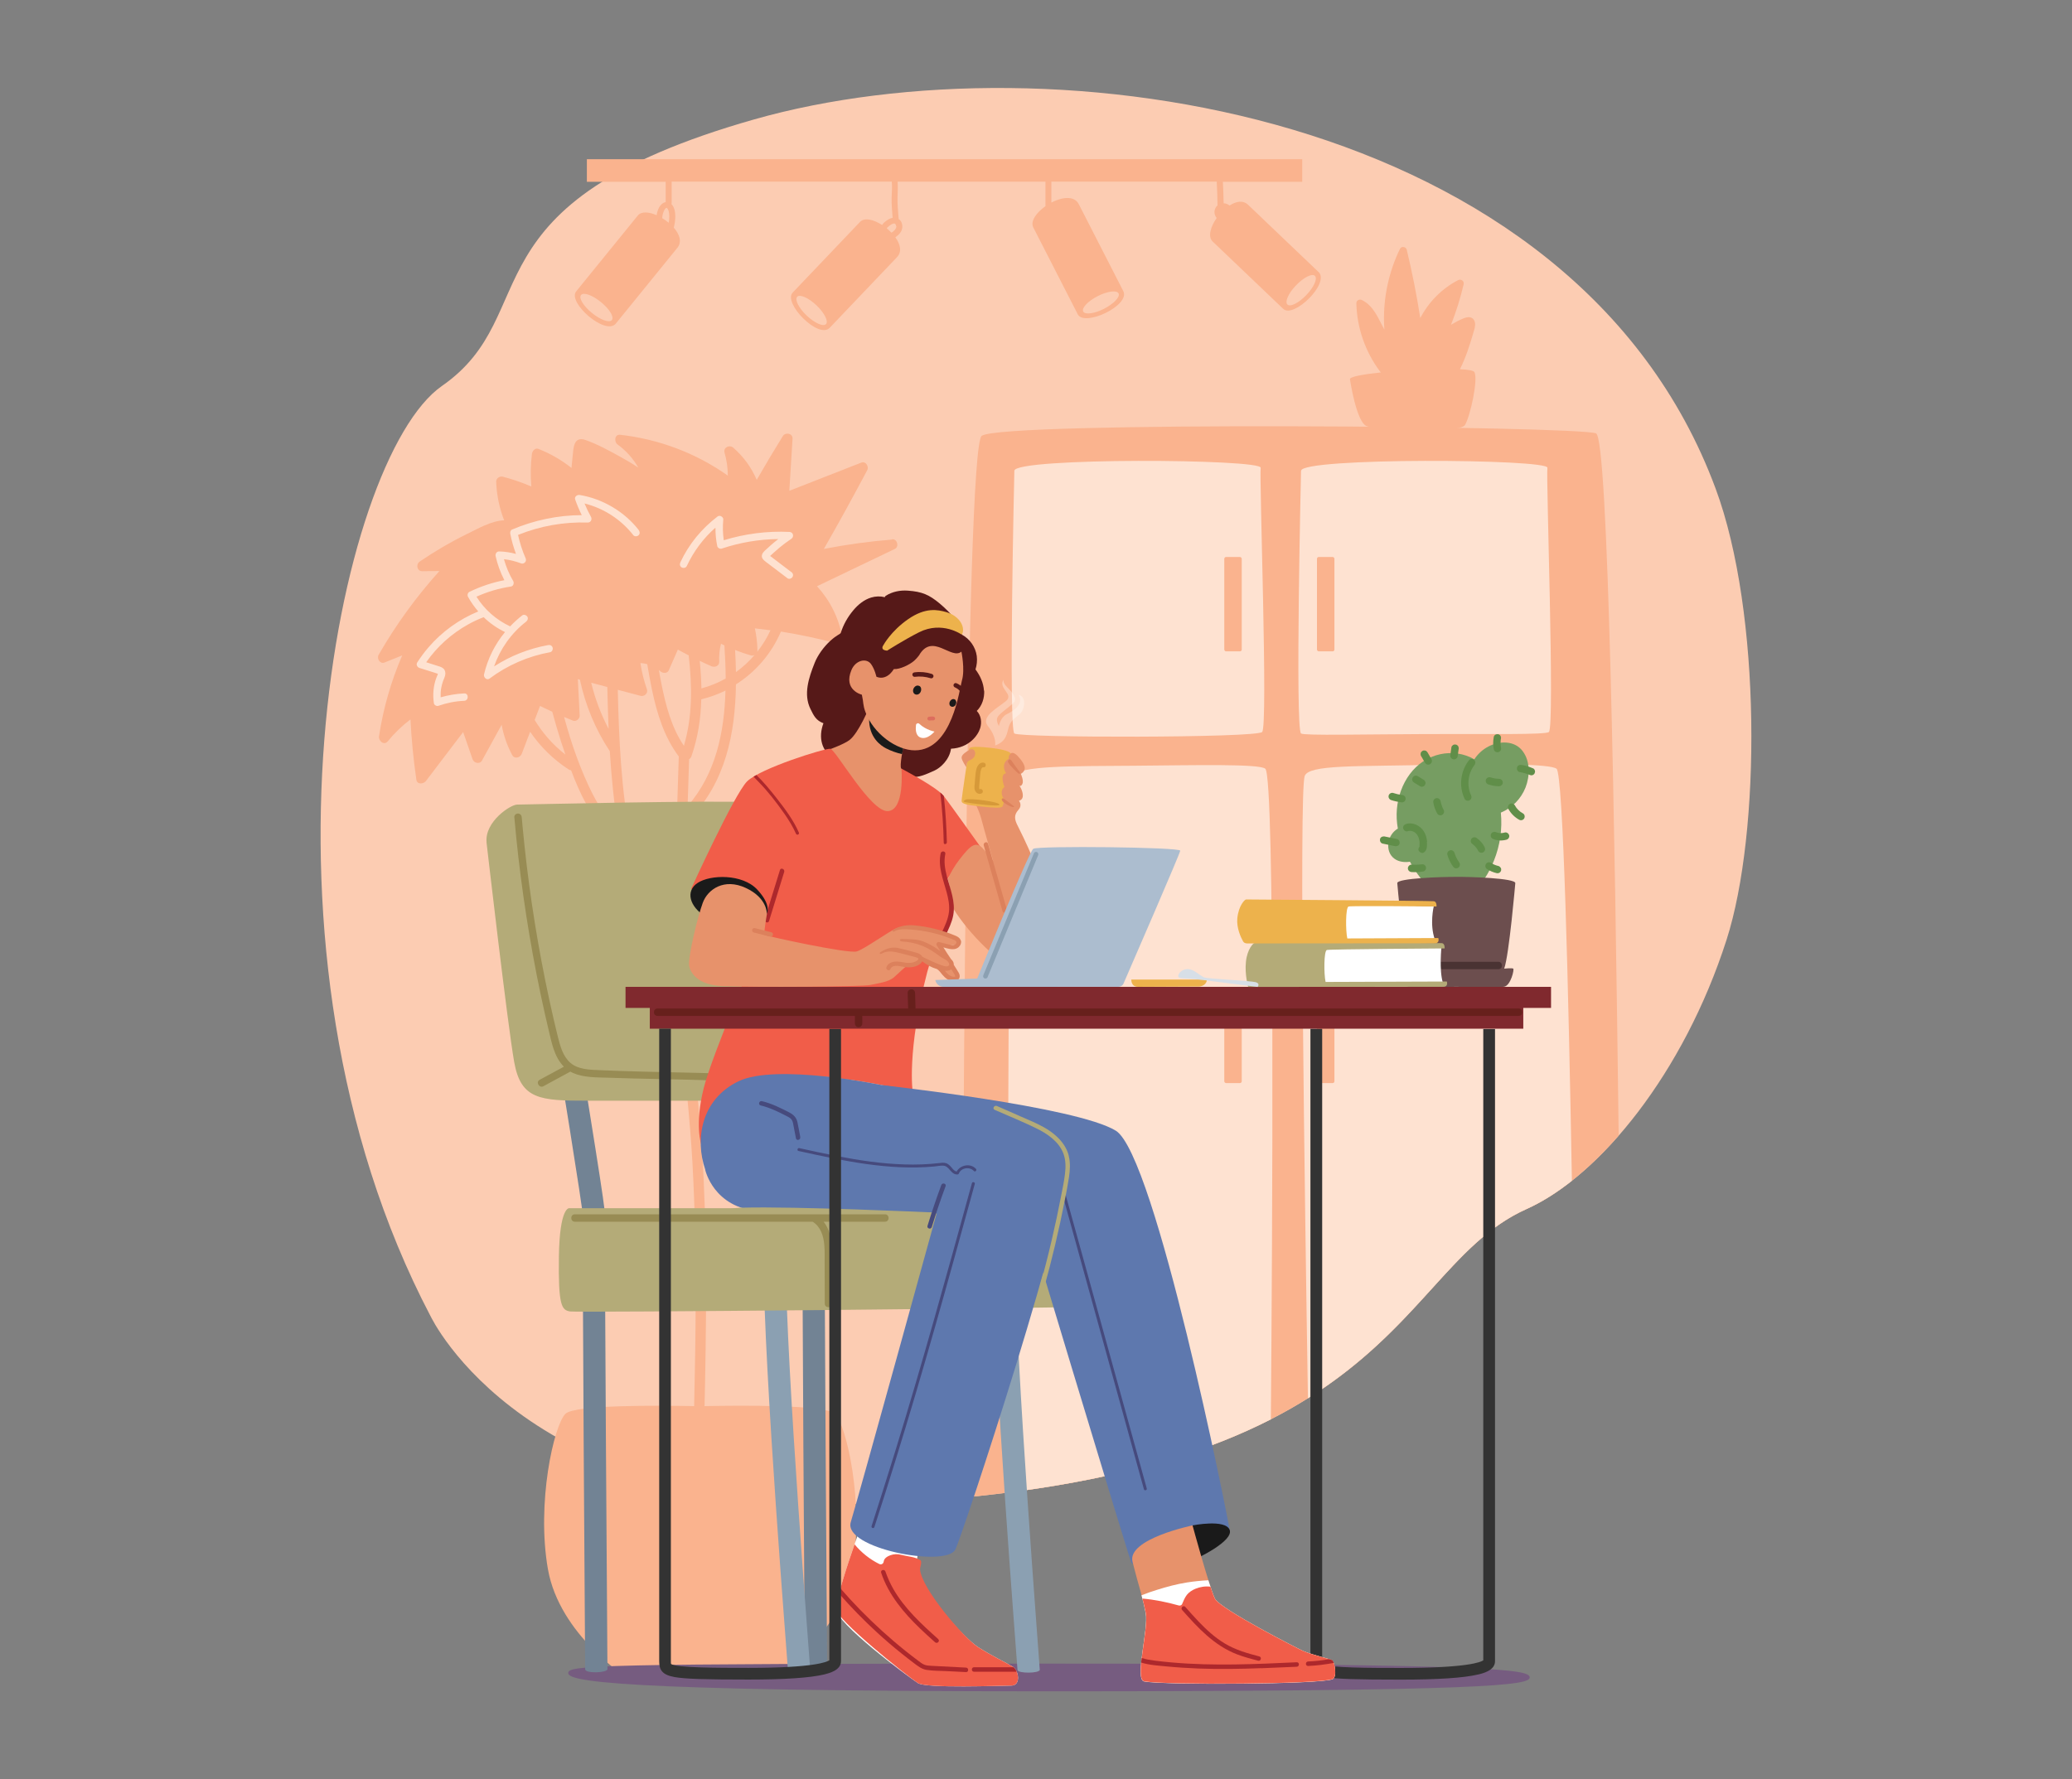 <?xml version="1.0" encoding="UTF-8"?>
<svg id="_xB7_ąŔĚľî_x5F_1" xmlns="http://www.w3.org/2000/svg" version="1.1" xmlns:xlink="http://www.w3.org/1999/xlink" viewBox="0 0 2910.6 2500">
  <rect x="0" y="0" width="2910.6" height="2500" fill="#808080" stroke="none"/>
  <!-- Generator: Adobe Illustrator 29.3.0, SVG Export Plug-In . SVG Version: 2.1.0 Build 146)  -->
  <defs>
    <style>
      .st0 {
        fill: #acbdcf;
      }

      .st1 {
        fill: #ad282c;
      }

      .st2 {
        fill: #464a7d;
      }

      .st3 {
        fill: #fab38e;
      }

      .st4 {
        fill: #b4ab78;
      }

      .st5, .st6 {
        fill: #fff;
      }

      .st7 {
        fill: #d69939;
      }

      .st8 {
        fill: #4a3333;
      }

      .st9 {
        fill: #fee2d1;
      }

      .st10 {
        fill: #5e78ae;
      }

      .st11 {
        fill: #769d62;
      }

      .st12 {
        fill: #988c54;
      }

      .st6 {
        opacity: .3;
      }

      .st13 {
        fill: #edb24c;
      }

      .st14 {
        fill: #fcccb2;
      }

      .st15 {
        fill: #67201c;
      }

      .st16 {
        fill: #e7926b;
      }

      .st17 {
        fill: #333;
      }

      .st18 {
        fill: #dd6d5d;
      }

      .st19 {
        fill: #8ba0b2;
      }

      .st20 {
        fill: #1a1a1a;
      }

      .st21 {
        fill: #dc815c;
      }

      .st22 {
        fill: #f15d49;
      }

      .st23 {
        fill: #d7dfe7;
      }

      .st24 {
        fill: #6c4e4e;
      }

      .st25 {
        fill: #561918;
      }

      .st26 {
        fill: #608e49;
      }

      .st27 {
        fill: #765c80;
      }

      .st28 {
        fill: #80292e;
      }

      .st29 {
        fill: #728394;
      }
    </style>
  </defs>
  <g>
    <path class="st14" d="M604.8,1849.2s134.4,288.1,643.3,262.5c719.3-36.2,710.6-329.7,896.2-412.9,103-46.2,221.1-191.4,281.1-378.5,48.2-150.2,49.3-459.6-15.5-634C2211.5,151.8,1475.4,49.4,1059.3,167.8c-416.1,118.4-291.3,272.1-438.5,374.5-147.2,102.4-288.1,788.4-16,1307Z"/>
    <g>
      <path class="st3" d="M1253.3,758.1c-32.2,2.6-64.3,7-96,13.2,20.9-36.5,41.2-73.4,60.9-110.6,2.7-5.1-1.9-13.2-8.3-10.7-33.7,13.2-67.4,26.4-101.1,39.6,1.5-24.4,3-48.8,4.5-73.2.5-7.6-10-9.5-13.6-3.7-12.6,20.3-24.8,40.8-36.7,61.5-7.4-17.2-18.6-32.7-33-45.2-5.3-4.6-14.3-.3-12.2,7.1,3.1,10.7,4.5,21.3,4.6,32.2-44.7-31.7-96.7-51.2-151.2-57.4-8-.9-8.8,9.9-3.7,13.6,12.1,8.8,21.9,19.8,29.1,32.5-8.1-5.4-16.4-10.3-24.9-15-15.7-8.6-32.2-17.8-49.1-23.7-16.8-5.9-17,10.8-18.2,22.6-.5,5.5-1.1,11.1-1.6,16.6-14-11.1-29.4-20-46.3-26.7-4.9-2-8.8,2.9-9.3,7.1-1.9,15.2-2.1,30.5-.8,45.7-13-5.6-26.3-10.2-40.1-13.8-4.4-1.1-9.4,2.2-9.3,7.1.7,18.8,4.5,36.9,11.2,54.2-18.2.6-37.3,12-52.6,19.4-22.9,11.2-44.9,24.2-66,38.5-5.7,3.9-4,13.7,3.7,13.6,8,0,16-.2,24-.3-32.6,36.2-61.3,75.7-85.5,117.9-2.9,5.1,2.1,13.2,8.3,10.7,8.3-3.3,16.6-6.7,24.9-10-15.7,36.4-26.7,74.5-32.6,113.7-.9,6.3,7,13.4,12.2,7.1,9.5-11.6,20.2-21.9,32-30.9,1.4,28.4,4.2,56.7,8.3,84.9,1,7,10.1,6,13.4,1.7l52.3-68.8c4.4,12.7,8.8,25.4,13.2,38.1,2,5.7,10.2,7.6,13.4,1.7,9.1-16.7,18.3-33.4,27.5-50.1,2.6,14.8,7.6,29.1,14.8,42.6,3.2,6,11.3,3.7,13.4-1.7,3.9-10.3,7.9-20.7,11.8-31,14.2,20.8,32.6,39,54.2,53,1.1.7,2.2,1.1,3.3,1.1,6.2,16.4,13.1,32.5,21.4,47.7,12.3,22.8,28.7,42.2,49.2,57.7,13.5,66.9,36.4,131.1,76.4,188.7.8,1.1,1.7,1.9,2.7,2.4,1,20.9,2.4,41.7,4.1,62.6,5.5,64.2,13.1,128.1,16.7,192.4,3.5,63.3,4.7,126.8,4.5,190.2,0,50.6-1,101.2-2.1,151.7-51.7-1-168.1-1.9-180.8,10.8-16.4,16.4-40.9,125.6-24.6,218.4,16.4,92.8,111.9,152.9,111.9,152.9l102-4.5,102,4.5s95.5-60.1,111.9-152.9c16.4-92.8-8.2-202-24.6-218.4-12.9-12.9-132.8-11.8-183.2-10.8,2.4-105.7,3.7-211.6-1.2-317.2-3-64.5-9.6-128.5-15.7-192.8-6.1-63.2-8.8-126.5-9.1-190,0-15.1,1-100.8,1.6-123,1.2-.3,2.4-.9,3.5-2,50.2-51.3,64.1-120,65-189.1,28.1-17.7,50.1-43.6,63.2-74.2,25.9,4.1,51.6,9.6,77,16.3,5.7,1.5,10-3.6,9-9-4.8-26.7-17.1-51.1-35.3-71,36.4-17.5,72.9-34.9,109.3-52.4,6.4-3.1,3.4-14.2-3.7-13.6ZM853.1,965.3c.4,19.5,1,39.2,1.8,58.8-10.8-20.6-19-42.4-24.4-64.8,7.5,2,15.1,4,22.6,6ZM751.1,1011.6c2.5-6.6,5-13.1,7.5-19.7,5.7,2.8,11.4,5.5,17.2,8.2,3.8,14.3,8,28.4,12.5,42.5,1.9,5.9,3.9,11.7,5.9,17.6-17.3-13.4-31.8-30-43.1-48.5ZM832.9,1116.6c-17.3-34.3-30.3-71.4-40.5-109.2,4.2,1.8,8.4,3.5,12.6,5.2,4.3,1.7,9.5-2.7,9.3-7.1-.9-17.1-1.7-34.2-2.6-51.3,1,.3,2,.5,2.9.8,7.6,35.6,21.7,69.8,42,100.5,0,0,0,0,0,0,2.3,36.9,5.9,73.7,12,109.8-14.7-13.9-26.4-30.4-35.7-48.9ZM890.3,1199.8c18.7,11.4,38.9,20.3,59,28.8-.4,41.3-.1,82.5,1.4,123.8-29.6-47.5-48.3-99-60.4-152.6ZM949.5,1213c-21.5-9.3-42.9-19.2-62.3-32.5-.4-.3-.8-.6-1.2-.8-13.3-68.8-16.6-140.5-18.2-210.5,10.7,2.8,21.3,5.6,32,8.5,5.1,1.4,10.9-3.6,9-9-4.2-12.1-7.3-24.5-9.2-37.1,3.3.2,6.5.8,9.6,1.6,2,12.1,4.2,24.1,6.7,36.1,7,33.4,17,66,37.6,93.6-1.7,50-3.3,100.1-4.1,150.2ZM960.7,1047.9c-17.4-25.6-25.3-56.2-31.4-86.2-1.4-6.7-2.6-13.5-3.8-20.3.8.6,1.6,1.3,2.4,2,3.1,2.8,9.5,3.1,11.5-1.5,4.3-9.7,8.5-19.5,12.8-29.2,5,2.8,10.1,5.5,15.2,8.1,5,42.7,5.5,85.6-6.7,127.1ZM965.9,1132.7c.6-22,1.4-44,2.1-66,1.4-.8,2.5-2.1,3.2-3.9,9.2-26.2,13.2-53.1,13.9-80.2,11.9-2.9,23.3-7,34-12.3-1.6,59-13.8,117.1-53.2,162.4ZM985.3,967.4c-.2-12.9-1.1-25.9-2.4-38.9,5.4,2.6,10.9,5.2,16.4,7.6,4.7,2.1,11.3-.3,11-6.3-.4-8.7.4-17.1,2.5-25.3,1.6.8,3.2,1.6,4.8,2.3,1,15.4,1.7,31,1.8,46.6-10.6,5.9-22,10.6-34.1,13.9ZM1033.8,944.3c-.2-10.4-.6-20.7-1.2-31,7.2,2.9,14.6,5.4,22.2,7.6,1.8.5,3.6.2,5.2-.6-7.7,9-16.5,17.1-26.2,24.1ZM1063.7,915.7c.2-.6.3-1.2.3-1.9-.2-10.5-1.4-20.7-3.6-30.9,7.3.8,14.6,1.7,21.9,2.7-5,10.8-11.2,20.9-18.5,30.1Z"/>
      <path class="st9" d="M897.3,744.8c-20.2-25.9-50.5-43.9-82.9-49.3-3.6-.6-7.9,2.3-6.4,6.4,2.6,7.5,5.7,14.8,9.2,21.9-33.6.1-67,7.1-98,20.3-2.2.9-2.8,3.8-2.4,5.9,1.9,9.7,4.6,19.1,8,28.3-7.7-2.1-15.6-3.3-23.6-3.5-3.5-.1-5.7,3.4-5,6.6,2.6,11.7,6.8,23.1,12.3,33.8-17,3.3-33.5,8.8-49.1,16.4-2.6,1.3-3.2,4.8-1.9,7.1,4,7.3,8.9,14.1,14.3,20.4-26.8,11.1-51,28.4-69.9,50.5-5.8,6.7-11,13.8-15.8,21.2-1.9,2.9,0,6.7,3.1,7.7,6.3,2,12.5,4,18.8,5.9,1.5.5,3,.9,4.4,1.4.8.2,1.6.7,2.5.8,0,0,.1,0,.2,0-.1.4-.3,1.1-.3,1.3-.5,1.4-1.2,2.7-1.7,4.1-4.4,11.5-5.4,23.9-3.6,36.1.4,2.7,4,4.5,6.4,3.6,11.7-4.1,23.8-6.5,36.1-7,6.7-.3,6.7-10.8,0-10.4-11.2.5-22.3,2.4-33,5.5-.2-4.4,0-8.9.8-13.2.6-3.2,1.4-6.4,2.5-9.5,1-2.9,2.6-5.7,3.1-8.7.6-3.3,0-6.8-2.7-9.2-2.6-2.3-6.4-3-9.6-4.1-4.8-1.5-9.6-3-14.4-4.6,15.3-22,35.6-40.2,59-53.2,7-3.9,14.2-7.3,21.7-10.1,8.8,8.5,19,15.6,30,20.9-14.2,17.2-24.4,37.6-29.5,59.5-.9,4,3.8,8.8,7.7,5.9,25.1-18.8,54.3-31.5,85.1-37.1,2.8-.5,4.3-3.9,3.6-6.4-.8-2.9-3.6-4.2-6.4-3.6-26.9,4.9-52.9,15.1-75.9,30,8.6-24.6,24.2-46.8,44.9-62.8,2.2-1.7,3.4-4.5,1.9-7.1-1.3-2.2-4.9-3.6-7.1-1.9-6.1,4.7-11.8,9.9-17.1,15.5-19.5-9.1-35.9-23.5-47.3-41.7,15.4-7,31.7-11.8,48.5-14.3,3.4-.5,4.7-5,3.1-7.7-5.7-9.7-10-19.9-13-30.7,8.3.9,16.5,3,24.4,6,1.9.7,4.4-.4,5.5-1.9,1.4-1.8,1.3-3.8.4-5.8-4.6-10.4-8-21.3-10.5-32.4,31-12.6,64.6-18.5,98-17.4,4.1.1,6.4-4.5,4.5-7.9-3.4-6.1-6.4-12.4-9.1-18.9,27.1,6.8,51.3,22.5,68.6,44.6,1.7,2.2,5.6,1.8,7.4,0,2.2-2.2,1.7-5.2,0-7.4Z"/>
      <path class="st9" d="M1111.3,803.6c-5.4-4.1-10.9-8.3-16.3-12.4-2.6-2-5.2-3.9-7.7-5.9-1.4-1-2.7-2.1-4.1-3.1-.5-.3-.9-.7-1.4-1,.4-.4.9-.8,1.3-1.2,1.1-1.1,2.3-2.2,3.5-3.2,2.7-2.5,5.4-4.8,8.2-7.2,5.4-4.5,11-8.6,16.8-12.5,4.3-2.9,2.7-9.5-2.6-9.7-31.1-1.5-62.5,2.5-92.3,11.7-1.4-9.6-1.6-19.3-.7-29,.4-3.7-4.8-6.8-7.9-4.5-22.4,17-40.6,39.1-52.4,64.6-1.2,2.6-.7,5.6,1.9,7.1,2.3,1.3,5.9.7,7.1-1.9,9.6-20.5,23.3-39.1,40.3-54,0,8.6.8,17.3,2.5,25.8.5,2.7,3.9,4.5,6.4,3.6,25.6-8.6,52.4-13.1,79.4-13.4-2.1,1.6-4.2,3.3-6.2,5-2.9,2.4-5.8,4.9-8.5,7.5-2.7,2.5-6.7,5.4-8,9-1.7,5,1.8,7.9,5.4,10.7,3.3,2.5,6.5,5,9.8,7.4,6.8,5.2,13.6,10.3,20.4,15.5,2.2,1.7,5.8.4,7.1-1.9,1.6-2.7.4-5.4-1.9-7.1Z"/>
    </g>
    <g>
      <path class="st3" d="M2242.1,608.9c-27.7-10.4-835.4-17.3-863.1,3.5-22.8,17.1-26.9,1106-27.6,1491.9,615.6-57.9,616.6-326.5,792.9-405.5,42.3-19,87.2-54.7,129.5-103.2-5.3-427.5-14.5-980.2-31.8-986.7Z"/>
      <path class="st9" d="M1423.6,1090.6c-9.6,28.4-7.3,848.1-6.8,1006.5,165.5-21.1,281.9-58.6,368.4-102.8,2.1-251.8,6.1-903-7.8-914.2-8.8-7.1-97.2-4.9-183.7-4.2-83.2.7-164.8-.6-170,14.7Z"/>
      <path class="st9" d="M2186.4,1080.1c-8.2-6.6-85.9-7.4-166-5.6-116.1,2.7-182.1-.5-187.7,16-8,23.5,0,590.5,4.6,874.2,157.1-98.5,199.4-217.7,307.2-266,20.8-9.3,42.2-22.7,63.6-39.6-4.8-271.4-12.2-571.5-21.6-579.1Z"/>
      <path class="st9" d="M1424.9,661.5s-8.4,362.8,0,369.1c8.4,6.3,339.7,6.3,348.1-2.1s-4.2-358.6-2.1-371.2c2.1-12.6-346-14.7-346,4.2Z"/>
      <path class="st9" d="M1827.6,661.5s-8.4,362.8,0,369.1c4.2,3.2,90.3,1.1,176.2.8,84-.3,167.8,1.2,172-2.9,8.4-8.4-4.2-358.6-2.1-371.2,2.1-12.6-346-14.7-346,4.2Z"/>
      <rect class="st3" x="1719.8" y="782.6" width="24.5" height="132.6" rx="2.5" ry="2.5"/>
      <rect class="st3" x="1850" y="782.6" width="24.5" height="132.6" rx="2.5" ry="2.5"/>
      <rect class="st3" x="1719.8" y="1389.2" width="24.5" height="132.6" rx="2.5" ry="2.5"/>
      <rect class="st3" x="1850" y="1389.2" width="24.5" height="132.6" rx="2.5" ry="2.5"/>
    </g>
    <path class="st3" d="M1852.4,382.4c-16.4-15.7-78.1-74.6-99.2-94.7-7.1-6.7-16.8-4.9-26,1.1-1.5-1.2-3.1-2.1-5-2.7-1.1-.3-2.2-.4-3.3-.4-.2-10.1-.6-20.2-1.1-30.3h111.5v-31.7h-1004.9v31.7h110.7v28.6c-3.9.7-7.4,3.9-9.3,7.6-1.8,3.4-2.9,7.1-3.4,10.8-10.9-4.8-21.5-5.7-26.5.5-14.4,17.7-73.8,90.8-86.5,106.5-12.7,15.6,41.4,62.9,55.7,45.2,14.3-17.6,68.1-83.9,86.5-106.5,6.7-8.3,3-18.9-5.1-28.2,1.2-5.1,2.1-10.3,2.1-15.5,0-5.8-1-13.3-5.4-17.7.2-.5.3-1,.3-1.7v-29.8h309.2c.8,7.4,0,14.9-.2,22.3-.2,9.5.6,19.1,1.4,28.6-1.7.3-3.3.8-4.9,1.6-2.4,1.2-4.5,2.9-6.6,4.6-1.3,1.1-2.4,2.4-3.3,3.8-11.8-7.6-24.7-10.9-31-4.3-15.8,16.5-80.7,84.8-94.6,99.3-13.9,14.6,36.3,65.9,52,49.5,15.6-16.4,74.5-78.2,94.6-99.3,7.2-7.6,4.6-18.2-2.4-27.9,4.6-3.2,8.6-6.9,9.6-12.7.7-4.3-.4-9.3-3.9-12.2-.3-.3-.7-.5-1.1-.7,0-.3.1-.6,0-1-.9-10-1.7-20.1-1.5-30.2.2-7.1.7-14.2.1-21.3h207.7v34.4c-12.6,8.9-21.6,21.1-17.1,29.9,10.4,20.3,53.3,104.2,62.5,122.1,9.2,17.9,74.2-12.5,63.9-32.7-10.3-20.2-49.2-96.2-62.5-122.1-6.3-12.3-23.4-10.1-38.5-2.3v-29.4h232.3c.6,11.1.9,22.3,1.1,33.4-2.5,2.1-3.9,5-4.3,8.3-.3,3.3.9,6.9,3.1,9.4-8.6,12.3-12.7,26.3-5.7,33,16.5,15.8,84.7,80.8,99.2,94.7,14.6,13.9,66-36.2,49.6-51.9ZM859.5,449.7c-3.5,4.3-16-.2-27.9-9.9-12-9.7-18.9-21-15.4-25.3,3.5-4.3,16,.2,27.9,9.9,12,9.7,18.9,21,15.4,25.3ZM940,307.8c-.1,1.7-.4,3.5-.7,5.2-2.8-2.4-5.8-4.5-9-6.4,0-3.4.8-6.8,2.2-9.9.7-1.6,1.8-4,3.6-4.6,0,0,.2,0,.4,0,0,0,.1,0,.3.1.3.2.8.8,1.2,1.4,2.3,4,2.3,9.6,2,14.1ZM1160.3,455.4c-3.8,4-15.9-1.4-27.1-12-11.2-10.6-17.1-22.5-13.4-26.4,3.8-4,15.9,1.4,27.1,12,11.2,10.6,17.1,22.5,13.4,26.4ZM1259.1,317.6c0,.3,0,.7,0,1,0-.3,0,.7-.2.9,0,.2-.6,1.6-.2.8-1,2.1-1.6,2.8-3.4,4.4-.3.3-.7.6-1.1.9,0,0-.9.6-1,.7-.3.2-.7.4-1,.6-2-2.1-4.2-4.1-6.5-6,.1-.2.3-.5.3-.6,0,0,0-.1.1-.2.1-.2.3-.3.5-.5.7-.7,1.5-1.4,2.3-2,.1,0,.8-.6.9-.7.5-.3.9-.7,1.4-1,.5-.3,1-.6,1.5-.9.1,0,1-.5,1.1-.5.5-.2,1-.3,1.5-.4,0,0,.1,0,.2,0,.2,0,.5,0,.7,0,.1,0,.2,0,.2,0,.2,0,.4,0,.6.2,0,0,0,0,0,0,.2,0,.3.2.5.3.1.1.3.3.4.4,0,0,0,0,0,0,0,.1.2.2.2.4.1.2.5,1.1.4.8,0,.3.2.6.2.9,0,.1,0,.2,0,.2,0,0,0,0,0,.2ZM1541.9,416.1c13.7-7,26.9-8.7,29.4-3.9,2.5,4.9-6.6,14.5-20.3,21.6-13.7,7-26.9,8.7-29.4,3.9-2.5-4.9,6.6-14.5,20.3-21.6ZM1835,414.6c-10.6,11.1-22.5,17.1-26.5,13.3-4-3.8,1.4-15.9,12.1-27,10.6-11.1,22.5-17.1,26.5-13.3,4,3.8-1.4,15.9-12.1,27Z"/>
    <path class="st3" d="M2070.9,522.6c-1.2-2-8.7-3.3-20.1-3.8,4-8,7.5-16.4,10.5-24.9,3.5-9.9,6.6-20,9.5-30.2,1.3-4.4,2.3-9.5-.1-13.8-3.5-6-10.2-4.5-15.5-2.3-5.9,2.5-11.5,5.4-16.9,8.7,7.3-18.5,13.2-37.5,17.7-56.8,1.1-4.5-3.6-8-7.7-5.9-22.8,11.8-41.4,30.7-53.2,53.3-5-32.3-11.4-64.3-19-96.1-1-4.2-7.6-5.3-9.5-1.2-15.6,32.1-23.4,67.9-22.4,103.6,0,3.3.3,6.6.5,9.9-8.7-15.5-14.7-33.1-31.5-41.5-3.4-1.7-8,.3-7.9,4.5.8,34.3,12.5,68.2,33.1,95.6.4.6.9,1.1,1.3,1.6-25.3,2.7-43.9,6.1-43.4,9.5,0,0,8.8,60.2,23.5,66,14.7,5.9,130.6,10.3,138-1.5,7.3-11.7,19.1-64.6,13.2-74.8Z"/>
  </g>
  <g>
    <g>
      <g>
        <path class="st11" d="M2138.9,1055.3c-11.4-15.1-32.7-14.5-48.1-6.4-8.1,4.2-14.9,10.5-19.8,18-3.5-2.1-7.2-3.8-11.1-5.1-15.5-5.5-33.4-4.7-48.6,1.6-33.8,13.8-51,51.8-49.3,86.8.2,4.7.8,9.4,1.6,14.1-.3.2-.5.3-.8.4-6.7,4.3-11.3,11.5-12.4,19.4-1.3,8.7,1.2,17.3,8.6,22.6,6.1,4.4,14.3,5.2,21.5,4.1,0,0,0,0,.1,0,8.6,15.6,19.5,31.3,34.2,41.6-4.5,0-7.5,6.8-2.7,9.8,17.4,10.7,39.1,5.4,54.3-6.6,14.9-11.7,25.2-29.1,32.2-46.4,8.6-21.3,11.9-44.6,9.7-67.4,15.9-6.7,28.3-19.3,34.7-35.4,6.2-15.8,6.7-36.9-4-50.9Z"/>
        <path class="st26" d="M2071.1,1067.9c-1.8-1.8-5.6-2.2-7.4,0-12.2,15.6-14.7,36.7-6.3,54.6,1.2,2.6,4.9,3.2,7.1,1.9,2.6-1.5,3.1-4.6,1.9-7.1-6.2-13.3-4.4-30.4,4.6-42,1.7-2.2,2.2-5.2,0-7.4Z"/>
        <path class="st26" d="M2004.7,1182.8c-.5-5.2-1.8-10.3-4.6-14.7-5.2-8.2-15.7-13.5-25.3-10.2-2.6.9-4.6,3.6-3.6,6.4.8,2.6,3.7,4.6,6.4,3.6.4-.1.8-.3,1.2-.4,0,0,.5,0,.7-.1.6,0,1.3,0,1.9,0,.2,0,.4,0,.6,0,.2,0,.6.1.8.2.8.2,1.5.4,2.3.7,0,0,.2,0,.3.2.4.2.8.4,1.2.6.3.2.6.4.9.6.2.1.4.3.5.4.6.5,1.2,1,1.7,1.6.2.2.4.5.6.7.1.2.2.3.4.5.5.7.9,1.5,1.3,2.3.2.3.3.7.5,1.1,0,.1.1.4.2.6.6,1.7,1,3.4,1.3,5.2,0,.2,0,.6.1.8,0,.4,0,.8,0,1.2,0,.9,0,1.8,0,2.7,0,.9,0,1.7-.1,2.6,0-.4,0-.1,0,.3-1.5,1.7-2.1,4-.8,6.1,1.4,2.1,4.8,3.7,7.1,1.9,2.8-2.1,3.8-4.6,4.1-8,.2-2.2.2-4.5,0-6.8Z"/>
        <path class="st26" d="M1973,1118.5l-1.1-.8c-.8-.5-1.7-.7-2.6-.7-.1,0-.2,0-.3,0-4-.6-8-1.5-11.9-2.8-2.6-.9-5.8,1-6.4,3.6-.7,2.9.9,5.5,3.6,6.4,4.9,1.6,9.9,2.6,15,3.2,1.2.1,2.9-.7,3.7-1.5.9-.9,1.6-2.4,1.5-3.7,0-1.4-.5-2.8-1.5-3.7Z"/>
        <path class="st26" d="M2027.8,1137.7c-.6-1.2-1.2-2.4-1.7-3.6-1.2-2.9-2-5.9-2.6-8.9-.2-1.2-1.4-2.5-2.4-3.1-1.1-.7-2.8-.9-4-.5-1.3.4-2.5,1.2-3.1,2.4-.7,1.3-.8,2.6-.5,4,.9,5.2,2.8,10.3,5.4,15,1.3,2.4,4.8,3.4,7.1,1.9,2.4-1.6,3.3-4.6,1.9-7.1Z"/>
        <path class="st26" d="M2010.8,1066.6c-1.9-3.2-3.7-6.4-5.6-9.6-.7-1.1-1.9-2.1-3.1-2.4-1.3-.3-2.9-.2-4,.5-1.1.7-2.1,1.8-2.4,3.1-.3,1.4-.2,2.8.5,4,1.9,3.2,3.7,6.4,5.6,9.6.7,1.1,1.9,2.1,3.1,2.4,1.3.3,2.9.2,4-.5,1.1-.7,2.1-1.8,2.4-3.1.3-1.4.2-2.8-.5-4Z"/>
        <path class="st26" d="M2108.5,1050.5c-.2-.8-.3-1.6-.4-2.5-.3-2.8-.3-5.6,0-8.3,0-.5.2-1.1.3-1.6.3-1.4.2-2.8-.5-4-.6-1.1-1.9-2.1-3.1-2.4-2.6-.6-5.9.8-6.4,3.6-1.2,6-1.2,12,.1,17.9.6,2.7,3.8,4.5,6.4,3.6,2.8-.9,4.3-3.6,3.6-6.4Z"/>
        <path class="st26" d="M2156.2,1082.8c-.4-1.2-1.2-2.6-2.4-3.1-5.3-2.3-10.7-4-16.4-4.9-1.4-.2-2.7-.2-4,.5-1.1.6-2.1,1.9-2.4,3.1-.3,1.3-.2,2.8.5,4,.7,1.1,1.8,2.2,3.1,2.4,5.1.8,10.1,2.3,14.9,4.3l-1-.4c1.3.6,2.5.9,4,.5,1.2-.3,2.5-1.3,3.1-2.4.6-1.2,1-2.7.5-4Z"/>
        <path class="st26" d="M2139.2,1142.8c-1.3-.7-2.5-1.5-3.6-2.3-2-1.6-3.8-3.4-5.4-5.4-.8-1.2-1.6-2.4-2.3-3.6-1.3-2.4-4.8-3.4-7.1-1.9-2.4,1.6-3.3,4.6-1.9,7.1,3.5,6.3,8.8,11.6,15.1,15.1,1.2.7,2.7.9,4,.5,1.2-.3,2.5-1.3,3.1-2.4,1.3-2.4.7-5.7-1.9-7.1Z"/>
        <path class="st26" d="M2085.5,1190.3c-2.6-5.4-6.8-9.8-11.7-13.2-1.1-.7-2.8-.9-4-.5-1.2.3-2.5,1.3-3.1,2.4-.6,1.2-1,2.7-.5,4,.4,1.4,1.2,2.3,2.4,3.1.1.1.3.2.4.3,1.8,1.4,3.4,3,4.8,4.8,1,1.4,1.9,2.9,2.7,4.4.6,1.1,1.9,2.1,3.1,2.4,1.3.3,2.9.2,4-.5,1.1-.7,2.1-1.8,2.4-3.1.3-1.4.1-2.7-.5-4Z"/>
        <path class="st26" d="M2105.8,1094.3c-1.5,0-3-.1-4.5-.3-2.6-.4-5.2-1-7.7-1.8-1.2-.4-2.9-.1-4,.5-1.1.6-2.1,1.9-2.4,3.1-.7,2.9.9,5.5,3.6,6.4,4.8,1.6,9.9,2.5,15,2.5,2.7,0,5.3-2.4,5.2-5.2-.1-2.9-2.3-5.2-5.2-5.2Z"/>
        <path class="st26" d="M2003,1218.1c-.4-1.3-1.2-2.5-2.4-3.1-1.3-.7-2.6-.8-4-.5-.1,0-.3,0-.4,0-4.4.6-8.8.7-13.3.4-2.7-.2-5.3,2.5-5.2,5.2.1,3,2.3,5,5.2,5.2,5.5.4,11,0,16.5-.8,1.2-.2,2.5-1.4,3.1-2.4.7-1.1.9-2.8.5-4Z"/>
        <path class="st26" d="M1962.4,1178.9c-5.8-1.2-11.6-2.4-17.4-3.6-2.7-.5-5.8.8-6.4,3.6-.6,2.6.8,5.8,3.6,6.4,5.8,1.2,11.6,2.4,17.4,3.6,2.7.5,5.8-.8,6.4-3.6.6-2.6-.8-5.8-3.6-6.4Z"/>
        <path class="st26" d="M2050.1,1212.2c-2.1-2.8-3.8-5.8-5.2-9-.6-1.6-1.2-3.2-1.7-4.8-.8-2.6-3.7-4.5-6.4-3.6-2.7.9-4.5,3.6-3.6,6.4,1.7,5.8,4.3,11.4,7.9,16.3.8,1.1,1.7,2,3.1,2.4,1.2.3,2.9.2,4-.5,1.1-.7,2.1-1.8,2.4-3.1.3-1.3.3-2.9-.5-4Z"/>
        <path class="st26" d="M2119.9,1173.4c-.9-2.7-3.6-4.4-6.4-3.6-.9.2-1.7.4-2.6.6-1.7.2-3.5.2-5.2,0-1.8-.3-3.5-.7-5.1-1.4-1.2-.5-3,0-4,.5-1.1.6-2.1,1.9-2.4,3.1-.3,1.3-.2,2.8.5,4,.8,1.2,1.8,1.9,3.1,2.4,5.8,2.3,12.5,2.5,18.5.8,2.6-.7,4.5-3.7,3.6-6.4Z"/>
        <path class="st26" d="M2108,1219.2c-.7-1.1-1.8-2.1-3.1-2.4-1.9-.4-3.8-1.1-5.6-1.8-1.7-.8-3.4-1.7-5-2.7-2.3-1.5-5.9-.6-7.1,1.9-1.4,2.6-.6,5.6,1.9,7.1,4,2.5,8.5,4.4,13.1,5.5,1.4.3,2.8.2,4-.5,1.1-.6,2.1-1.9,2.4-3.1.3-1.3.2-2.8-.5-4Z"/>
        <path class="st26" d="M2049,1050.5c0-.7-.2-1.3-.6-1.9-.6-1.1-1.9-2.1-3.1-2.4-1.3-.3-2.8-.2-4,.5-1.1.7-2.2,1.8-2.4,3.1-.5,3.5-1,7-1.5,10.6-.2.7-.2,1.4,0,2.1,0,.7.2,1.3.6,1.9.6,1.1,1.9,2.1,3.1,2.4,1.3.3,2.8.2,4-.5,1.1-.7,2.2-1.8,2.4-3.1.5-3.5,1-7,1.5-10.6.2-.7.2-1.4,0-2.1Z"/>
        <path class="st26" d="M2002.3,1098.8c-.4-1.3-1.2-2.4-2.4-3.1-2.8-1.7-5.6-3.5-8.4-5.2-1.1-.7-2.8-.9-4-.5-1.2.3-2.5,1.3-3.1,2.4-.6,1.2-1,2.7-.5,4,.4,1.3,1.2,2.4,2.4,3.1,2.8,1.7,5.6,3.5,8.4,5.2,1.1.7,2.8.9,4,.5,1.2-.3,2.5-1.3,3.1-2.4.6-1.2,1-2.7.5-4Z"/>
      </g>
      <path class="st24" d="M2113,1361c6.9-19.1,15.6-120.2,15.6-120.2,0-6.9-64.4-9-82.9-8.7-18.5-.2-82.9,1.8-82.9,8.7,0,0,8.7,101.1,15.6,120.2,0,0-11-1.2-12.7,0-1.7,1.2,3.5,23.7,12.7,25.4,7.7,1.4,52.3.5,67.3.1,15,.4,59.6,1.3,67.3-.1,9.2-1.7,14.4-24.3,12.7-25.4-1.7-1.2-12.7,0-12.7,0Z"/>
      <path class="st8" d="M2104.8,1351.4h-111.2c-6.7,0-6.7,10.4,0,10.4h111.2c6.7,0,6.7-10.4,0-10.4Z"/>
    </g>
    <path class="st27" d="M2148.8,2356.9c0,10.8-53.4,19.5-675.3,19.5s-675.3-14.9-675.3-25.7,35.3-13.2,675.3-13.2,675.3,8.7,675.3,19.5Z"/>
    <path class="st17" d="M1968,2360c-62.8,0-90.4-.9-105.3-3.5-18.3-3.2-21.9-10.6-21.9-22.3v-888.7h16.5v888.7c0,1.1,0,3,.2,3.7,6.6,5.7,69.1,5.7,110.5,5.7,93.6,0,112.2-8.3,115.6-10.7v-887.1h16.5v888.4c0,13-17.3,17.1-23.8,18.6-20.3,4.8-56.8,7.2-108.2,7.2Z"/>
    <g>
      <path class="st29" d="M1130.6,2346.9c0-6.3-4.6-629.2-3-638.8-.2,1.3-.2,2.2-.2,2.3-.6-14.2-31-201-51.2-324.7-12.4-76.3-23.2-142.2-25.5-158.4l31-4.5c2.3,15.9,13,81.6,25.4,157.8,48.5,297.3,52.4,326.1,51.4,332.7,0-.2,0-.6.1-1.1-1.2,17.6,3.3,629.1,3.3,634.5s-31.3,6.5-31.3.2Z"/>
      <path class="st29" d="M822,2345.4c0-6.3-4.6-629.2-3-638.8-.2,1.3-.2,2.2-.2,2.3-.6-14.2-31-201-51.2-324.7-12.4-76.3-23.2-142.2-25.5-158.4l31-4.5c2.3,15.9,13,81.6,25.4,157.8,48.5,297.3,52.4,326.1,51.4,332.7,0-.2,0-.6.1-1.1-1.2,17.6,3.3,629.1,3.3,634.5s-31.3,6.5-31.3.2Z"/>
      <path class="st19" d="M1072.6,1770c.2,154.2,34.5,574.7,34.5,580s31.3,5.1,31.3-.2-34.3-430.1-34.6-579.9c-10.4,0-20.8.1-31.2.2Z"/>
      <path class="st19" d="M1394.8,1764.9c0,149.3,34.5,576.1,34.5,581.4s31.3,5.1,31.3-.2-34.4-438.1-34.6-581.9c-10.4.3-20.8.5-31.2.8Z"/>
      <path class="st4" d="M683.4,1183.3s29.5,256.1,38.9,308.9c9.4,52.8,36.3,54.4,103.4,54.4h317s52.4,3.2,52.4-38.4-44.3-312.1-56.4-337.7c-12.1-25.6-17.5-40-77.9-43.2-60.4-3.2-324.9,3.2-334.3,3.2s-45.7,24-43,52.8Z"/>
      <path class="st12" d="M1016.2,1508.5c-38-1.4-106.3-2.3-144.4-3.7-9.4-.4-18.8-.7-28.1-1.1-7.7-.3-15.6-.5-23.2-1.9-6.9-1.3-13.8-3.7-19.2-8.4-5.2-4.5-8.8-10.3-11.4-16.5-2.8-6.5-4.6-13.5-6.3-20.3-2.1-8.7-4.2-17.3-6.2-26-4.1-17.8-8-35.7-11.6-53.7-7.2-35.6-13.4-71.3-18.7-107.2-5.3-35.9-9.6-72-13-108.1-.4-4.5-.8-8.9-1.2-13.4-.2-2.7-2.2-5.1-5.2-5.1s-5.5,2.3-5.2,5.1c3.2,37.1,7.5,74.1,12.7,110.9,5.2,36.7,11.4,73.3,18.5,109.8,3.6,18.3,7.4,36.5,11.5,54.7s4.2,18.2,6.3,27.2c1.8,7.7,3.6,15.4,6.1,22.9,3.1,9.3,7.7,18.3,14.5,25.1-11.3,6.1-22.7,12.3-34,18.4-5.9,3.2-.6,12.2,5.3,9,12.6-6.8,25.2-13.7,37.8-20.5,1.2.7,2.4,1.3,3.7,1.9,15.6,6.8,33.5,6.1,50.2,6.7,38.7,1.5,107.7,2.3,146.5,3.8,4.9.2,9.7.4,14.6.6,6.7.3,6.7-10,0-10.2Z"/>
      <path class="st4" d="M799.6,1697.6h709.4c12.5,0,27.5,136.9,0,138.7-27.5,1.7-696.2,8.2-708.1,6.4-11.9-1.8-16.8-7.8-15.8-77.2,1-69.9,14.5-67.9,14.5-67.9Z"/>
    </g>
    <g>
      <g>
        <path class="st25" d="M1382.2,970.5c-.6-11-5.4-21.1-11.9-29.9,1.9-6,2.6-12.4,1.8-18.8-1.7-12.6-9.7-24-20.8-30,1.9-8.1-5.4-16.5-10.1-22.4-6.2-7.7-13.3-14.8-20.9-21.2-15.1-12.6-25-16.9-45.1-18.3-10.7-.8-21.7,1.4-30.9,7.2-.8.5-1.2,1.2-1.4,2-6.2-1.6-13-1.4-19.2.5-10.1,3.1-18.4,10-25.1,18-7.8,9.3-14,20.2-17.6,31.9-1.8,2.1-5.6,2.8-14.5,10.8-8.9,8.1-17.8,20-22.2,31.3-8.3,20.9-15.9,43.9-5.9,64.4,4.7,9.7,8,16.4,18.3,20.2-7.6,20.5-2.2,39.1,13.9,49.2,19.3,12.1,49.1,27.7,70.2,18.7,4-1.7,7.2,2,10.8-.5,9,3.5,18.3,6.1,27.8,7.8,10.9,1.9,22.6-4,32.9-8.5,8.8-3.9,21.5-15.5,23.6-30.9,25.4-1.2,38-18.9,41-28.9,2.5-8.3,1.3-18-4.8-24.2,7.5-7.3,10.9-18.1,10.4-28.5Z"/>
        <path class="st16" d="M1166,1052.7s20.5-7.4,27.7-13.2c11.8-9.4,27.2-43.2,31.7-57.7l50.9,26s-9.7,53.9-9.9,55.7c-1,7.3-1.8,14.5-.4,16.2,6.9,7.8,12.1,48.7,1.9,65-14.7,23.4-57.1-23.9-71.7-42.3-14.5-18.4-30.4-49.7-30.4-49.7Z"/>
        <path class="st20" d="M1244.7,1051.5c6.9,3.6,14.8,6.4,22.5,8.1,2.3-13.6,9.1-51.8,9.1-51.8l-51.2-17.1c-1.5,6.1-3,12.2-4.2,18.3-.8,27.8,17.2,39.1,23.8,42.5Z"/>
        <path class="st13" d="M1246.2,914.2s24-15.3,45-25.9c32.5-16.3,59.9,3.5,59.9,3.5,0,0,3.3-4.3.8-12.4-2.5-8-10.9-16.1-22.8-19.4-11.9-3.3-28.8-7-53.3,9.9-24.4,16.9-35,36.8-35,36.8,0,0-5.2,6.6,5.3,7.5Z"/>
        <g>
          <path class="st16" d="M1350.5,915.6c-14.2,12.1-40.9-27.4-59.6,5.4-2,2.6-4.1,5-6.5,7.2-6.4,5.7-20.3,12.5-28.8,11.9-11.3,17.9-24.5,10.7-24.5,10.7,0,0-2.1-10-7.4-17.6-6.4-9.1-21.7-5.8-27.6,8.1-12,28.5,14.6,34.8,14.6,34.8,2.6,11.8,1.3,14.4,5,24.3,10.9,29.9,43.3,54,69.6,53.9,52.7-.2,62.5-86.8,66-98.4,4.5-15.2-.8-40.5-.8-40.5Z"/>
          <path class="st20" d="M1293.9,969.9c.3-1.6,0-3.3-.8-4.6-.5-.9-1.3-1.5-2.3-1.7-.8-.3-1.6-.4-2.5-.3-2.9.4-5.5,3.6-5.7,6.8-.1,1.7.4,3.2,1.5,4.4.9,1,2.3,1.5,3.6,1.5,1.4,0,2.9-.6,4-1.7,1.2-1.2,1.9-2.7,2.2-4.3Z"/>
          <path class="st20" d="M1343.2,988c.3-1.4,0-2.8-.7-4-.4-.8-1.1-1.3-1.9-1.5-.6-.3-1.4-.3-2.1-.2-2.5.4-4.7,3.1-4.9,5.8,0,1.5.3,2.8,1.2,3.7.8.8,1.9,1.3,3.1,1.3,1.2,0,2.5-.5,3.4-1.4,1-1,1.6-2.3,1.9-3.7Z"/>
          <path class="st18" d="M1312.8,1007.6c-.6-.5-1.2-.7-1.9-.8-1.8-.1-3.7,0-5.5.2-.4,0-.7,0-1,.2-.3.1-.6.3-.9.6-.5.5-.8,1.2-.8,1.9,0,.7.3,1.4.8,1.9.5.4,1.2.9,1.9.8,1.8-.2,3.7-.3,5.5-.2.7,0,1.4-.3,1.9-.8.5-.5.8-1.2.8-1.9,0-.7-.3-1.4-.8-1.9Z"/>
          <path class="st25" d="M1309,946.9c-7.8-2.5-16.2-3.3-24.3-2.2-1.7.2-3.1,1.3-3.1,3.2,0,1.5,1.5,3.3,3.2,3.1,7.6-1,15.3-.3,22.6,2,1.6.5,3.4-.6,3.8-2.2.5-1.7-.6-3.3-2.2-3.8Z"/>
          <path class="st25" d="M1352.2,966c-2.2-2.5-5.1-4.5-8.1-5.8-.4-.2-.8-.3-1.2-.4-.4,0-.8,0-1.2,0-.7.2-1.5.8-1.9,1.5-.4.7-.6,1.6-.3,2.4.2.7.7,1.5,1.5,1.9,1.5.6,2.9,1.5,4.3,2.4.9.7,1.8,1.5,2.6,2.4.5.6,1.5.9,2.2.9.8,0,1.7-.4,2.2-.9.5-.6.9-1.4.9-2.2,0-.9-.4-1.6-.9-2.2Z"/>
          <path class="st5" d="M1312.7,1027.9s-12.2-2.2-21.3-10.9c-1.7-1.6-4.5-.5-4.7,1.8-.7,5.9-.5,14.6,5.9,17.3,10,4.2,20.1-8.2,20.1-8.2Z"/>
        </g>
      </g>
      <g>
        <path class="st22" d="M1378.4,1191.5s-42.6-59.9-52.3-72.6c-9.7-12.6-52.8-34.9-59.8-39,0,0,5,58.6-19.2,59.8-24.2,1.2-73.2-86.6-80.7-87.6-7.4-1-98.7,27.5-117,45.9-18.2,18.4-78.5,150.8-78.5,150.8,0,0,92.2,70.2,91.4,82.1-.8,11.9-60.9,147.7-73.6,197.4-13.4,52.6-3.5,80.4-3.5,80.4,0,0,3.9-42.8,46.3-78.3,55.3-46.3,250.6,3.6,250.6,3.6,0,0-8.6-55.9,20.3-167.8,5.8-22.4,20.4-53.3,27.8-69.6,7.4-16.3,3.5-49.1.1-57.8-3.4-8.7,47.9-47.3,47.9-47.3Z"/>
        <g>
          <path class="st16" d="M1474.7,1270.3c-9.1-36.1-39.7-99.7-44.6-109-4.9-9.3-6.4-15.7.5-23.4,6.1-6.7.7-12.8.7-12.8,0,0,5.9-.8,5.5-7.9-.3-7.1-4.9-13.5-4.9-13.5,0,0,2.1,2.3,4.3-2.3,2.2-4.5-2.2-14.1-2.2-14.1,0,0,4.4-2,5.4-6.7.9-4.7-3.3-11.4-9.8-18.3-6.5-7-10.1-3.6-10.1-3.6l-6.6,1.7s-53.9,40.3-50.6,49.8c3.3,9.4,13,28,16,39.7,3,11.7,16.8,59.8,16.8,59.8,0,0-1.9-2.2-12.8-15.7-11-13.5-18.6-7-34.9,14.2-6.9,8.9-12.2,18.6-16,26.8,3.6,11.5,4.7,23.6,4.3,35.6,16.7,31.1,64.3,83,91.8,90,55.4,14.1,56.4-54.1,47.3-90.2Z"/>
          <path class="st13" d="M1407.8,1133.6c-2.4,1.8-11.5,1.7-29.8-.4-18.4-2.1-27.2-3.3-27.2-7.8,0-4.5,9.9-70.3,10.6-72.8.6-2.5,2.9-4.8,30.1-1.8,27.2,3,28.2,7.9,28.2,7.9-3.7,3.4-2.6,7.4-2.6,7.4,0,0-6.1,2.7-6.7,9.4-.6,6.7,3,11,3,11,0,0-5.1,0-5.1,6.7,0,6.8,2.8,12.6,2.8,12.6,0,0-4.1,2-4,8.1.2,6.1,3.4,8.5,3.4,8.5,0,0-.6,9.6-2.8,11.2Z"/>
          <path class="st7" d="M1355.6,1127s-4.9-.9.9-3.4c5.9-2.5,46,2.8,47.5,6.8,1.5,4-42.9-1.9-48.4-3.4Z"/>
          <path class="st21" d="M1422.2,1070.6c-2.3-3.5-3.7-4.2-5-3.2-1.5,1.2-1.6,3-.6,4.6,3.2,5.1,13,14.1,13.6,14.5,2.2,1.4,3.3.6,2.7-1.1-.3-.8-5.4-6.8-10.8-14.9Z"/>
          <path class="st21" d="M1411,1122.8c-1.4-1-2.5-1.8-3.6-.4-1,1.4,1.3,4.1,2.8,5.2,3.6,2.6,6.4,4.5,10.6,5.9,2.9,1,5,.7,2.8-1.2-1.4-1.3-11-8.3-12.7-9.5Z"/>
          <path class="st16" d="M1357.4,1077.8s-6.6-9.2-6.6-13.4c0-4.2,6.7-8.4,11.6-11.1,4.9-2.7,8.2,2.4,7.4,6.5-1.8,9.1-9.3,6.8-11.3,11.9-.4,1.1-1.1,6.1-1.1,6.1Z"/>
          <path class="st7" d="M1376.1,1108.8c-1,.4-.5-5.1-.5-5.5.3-3.4.6-6.8.9-10.2.3-3.3.4-6.6,1.1-9.8.3-1.4,1.4-5.6,3.5-5.2,4.2.8,5-5.7.9-6.5-4.7-.9-8.3,3-9.8,7-1.8,4.8-1.9,10.1-2.4,15.1-.2,2.6-.4,5.1-.6,7.7-.2,2.3-.6,4.8-.2,7.2.7,4.5,5.1,8.3,9.7,6.3,3.9-1.7,1.3-7.8-2.5-6Z"/>
          <path class="st21" d="M1414.2,1277.7c-8.8-30.8-17.5-61.5-26.3-92.3-1.2-4-7.2-1.5-6,2.5,8.8,30.8,17.5,61.5,26.3,92.3,1.2,4,7.2,1.5,6-2.5Z"/>
          <path class="st6" d="M1397.8,1047.5s2.9-11.2-10.1-27.4c-10.3-12.9,12.5-24.7,25.1-34.8,12.5-10.1-11.4-17.6-3-30.5,0,0-1.6,3.9,3.9,9.6,6.7,7,17.3,16.8,9.3,24-8,7.2-20.2,15-22.1,20.1-1.8,5.1,2.3,11.6,2.3,11.6,0,0,2.1-12.1,10.7-16.4,13.2-6.6,23.7-15.2,17.1-27.5,0,0,10.2,1.8,7.1,16.7-3.1,14.9-16.2,12.8-21.2,28.8-2.2,6.9-2.3,20.1-19,25.7Z"/>
        </g>
        <path class="st1" d="M1329.9,1230.5c-2.6-10-4.2-20.3-2-30.6.9-4.1-5.6-5-6.5-.9-4,18.6,3.5,36.7,8.3,54.4,2.4,8.9,4.3,18.1,3.4,27.4-1.1,10.4-5.7,20-10.1,29.4-5,10.5-10.1,21.1-11.3,32.8-.4,4.2,6.1,5.1,6.5.9,2.2-20.8,17-37.4,20.8-57.7,3.6-19.1-4.3-37.4-9.1-55.5Z"/>
        <path class="st1" d="M1095.6,1222.5c-7.1,23-14.2,46-21.3,69-1.2,4,4.8,6.6,6,2.6,7.1-23,14.2-46,21.3-69,1.2-4-4.8-6.6-6-2.6Z"/>
        <path class="st1" d="M1330.1,1183.6c-.5-21.1-1.9-44-4.3-65.1-1.2-1.5-2.9-3.2-5-4.9,2.8,22.9,4.4,47.6,4.9,70.6,0,2.8,4.4,2.2,4.3-.6Z"/>
        <path class="st1" d="M1065.6,1098.6c13.4,13.6,25.3,29.2,36.3,44.8,6.2,8.9,11.9,18.2,16.3,28.1,1.1,2.6,5.2.9,4-1.7-7.8-17.8-19.6-33.4-31.5-48.6-8.6-10.9-18.2-22.7-28.2-32.2-1.4.8-2.6,1.5-3.9,2.3,2.3,2.3,5,5.2,7,7.3Z"/>
      </g>
      <g>
        <path class="st20" d="M1077.2,1283.5s7.2-11.5-13.6-33.7c-20.8-22.2-65.5-21-83.4-9.4-17.9,11.6-11.4,33.7,10.6,47.3,22,13.7,82.1,6.3,86.5-4.2Z"/>
        <path class="st16" d="M1077.2,1283.5s.7-21.9-29.6-35.9c-30.3-14.1-53.4,1.8-60.4,20.9-7.1,19.2-20.2,73.5-19.3,87.4,0,0,1.9,27.8,47.3,29.7,45.3,1.9,196.6.9,207.7-1.7,11.1-2.6,24.9-3.7,33.2-11,8.2-7.3,15.9-15.1,19.6-16.9,3.7-1.8,10.7-.5,17.8-8.2l27.2,11.1s8.8,17.2,15.7,17.5c7,.2,8.9-4.1,7.1-9.4-1.8-5.3-6.4-13.1-6.4-13.1l-16.1-26.5s21.5,2.3,23.9-2.1-4.5-9.2-11.2-12.3c-13.6-6.4-61.5-13.9-73.5-9.1-12.1,4.8-45,29.3-56.7,32.9-11.8,3.7-127.9-21.7-129.5-23.3-1.6-1.6,3.4-29.9,3.4-29.9Z"/>
        <path class="st21" d="M1349.6,1321.5c-1.2-4-5.1-5.9-8.7-7.3-18-7.4-37.1-12.2-56.5-14-10-.9-19.6.5-28.7,5.6-3.5,2-1.9,4.4,1.6,2.4,4.1-2.3,8.9-2.6,13.5-2.6,5,0,10.1.4,15.1,1,10.1,1.1,20.1,3,29.9,5.6,4.9,1.3,9.8,2.8,14.5,4.6,2.4.9,4.9,1.8,7.2,2.8,1.7.7,4.3,1.4,5.5,2.9,1.2,1.4.4,3-.9,4.1-1.8,1.5-4.3,1.4-6.4,1-5.1-.8-16.6-4.2-17.1-4-2.1,0-4.2,2.4-2.7,4.8,1.7,2.7,3.4,5.4,5.1,8.1-7.5-5.6-15.4-10.4-24.1-13.7-9.6-3.7-19.7-3-29.9-3.5-4-.2-3.7,3.4.3,3.6,9.5.4,19.1,2.4,27.9,5.9,9.1,3.6,17.1,8.9,24.9,14.8,2.1,1.6,6.1,3.5,8.3,4.9,5.4,3.6,5.6,7,4.2,8.3-1.8,1.6-4.5,1.1-6.6.5-9.1-2.3-30.3-12.7-30.5-13.2-1.6-3.1-4.9-4.5-8-5.4-8.4-2.5-17-4.7-25.6-6.6-8.8-1.9-16.1.4-24.1,5.1-3.5,2-2,4.4,1.4,2.4,7.8-4.5,17.4-2.4,25.6-.3,4.9,1.2,9.7,2.5,14.6,3.8,2.3.6,4.7,1.1,7,1.8,1,.3,3.4,1,3.6,2.3.2,1.7-2.7,3.2-3.9,3.8-2,1-4.3,1.6-6.5,1.8-4.6.5-9-.3-13.4-1.1-7.5-1.4-17.4-1.2-20.9,7-1.6,3.7,3.9,6.6,5.5,2.9,3.4-7.8,14.8-3.4,20.9-2.7,7.4.8,15.8,0,21.6-5.3.9-.8,1.6-1.8,2.1-2.9,7.3,5.4,12.4,8.3,21,11,.3,0,3.4,2.8,4.1,3.8,4,5.2,8.4,10.5,14.9,12.6,3,1,6.5,1,9.3-.6,1.6-.9,2.7-2.4,3.2-4.1.6-2.2,0-4.3-1-6.3-1-1.9-2.3-3.7-3.4-5.6l-3.7-5.9s0,0,0,0c0-.3,0-.5,0-.8,0-2.9-1.7-5.2-3.7-7-3.8-5.5-7.4-11.1-10.9-16.7,2.9.8,5.8,1.7,8.8,2.2,4.3.8,8.9.6,12.4-2.3,2.7-2.3,4.5-6.1,3.4-9.7ZM1341.2,1370.2c.2.3.3.5.4.8,0,.2.1.3.2.5,0,0,0,.1,0,.3,0-.2,0-.1,0,.1,0,0,0,0,0,0,0,0,0,0,0,0,0,0,0,0,0,0-.2.1-.4.2-.4.3-.2,0-.3.1-.5.2-.1,0-.2,0-.4,0,0,0,0,0-.2,0-.4,0-.7,0-1.1,0,0,0,0,0,0,0-.2,0-.4,0-.5,0-.4,0-.8-.2-1.2-.3-.9-.3-.7-.2-1.6-.6-.8-.4-1.5-.8-2.2-1.2-.1,0-.2-.1-.2-.1,0,0,0,0-.2-.1-.3-.3-.7-.5-1-.8-2.1-1.8-3.6-3.5-5.1-5.4,2,.3,4,.3,6-.4,1.1-.4,2.2-.9,3.1-1.6,1.7,2.7,3.5,5.5,5.1,8.2Z"/>
        <path class="st21" d="M1083.5,1309.9c-7.7-1.9-15.3-3.8-23-5.8-1.6-.4-3.4.5-3.9,2.2-.4,1.6.5,3.5,2.2,3.9,7.7,1.9,15.3,3.8,23,5.8,1.6.4,3.4-.5,3.9-2.2.5-1.6-.5-3.5-2.2-3.9Z"/>
      </g>
      <g>
        <path class="st0" d="M1313.9,1377.1s1.3,9.6,12.8,9.6c10.5,0,209.9-.2,244.5-.2,3.1,0,5.9-1.8,7.1-4.7,12.5-28.8,79-181.8,79.6-186.5.6-5.1-200-7.1-206.4-2.7-6.4,4.5-78.8,182.3-78.8,182.3l-58.8,2.1Z"/>
        <path class="st19" d="M1457,1197.4c-1.4-.8-3.8-.4-4.5,1.2-18.5,44.5-37,89-55.4,133.6-5.2,12.6-10.5,25.2-15.7,37.8-.7,1.6-.5,3.5,1.2,4.5,1.4.8,3.8.4,4.5-1.2l55.4-133.6,15.7-37.8c.7-1.6.5-3.5-1.2-4.5Z"/>
      </g>
      <g>
        <path class="st10" d="M1238.8,1524.7s273.1,29.9,328.6,64c55.5,34.1,157.5,543.4,159.8,560.5,1.8,13.4-129,61.7-138,46.2-3.2-5.5-164.8-542.7-164.8-542.7l-185.6-128Z"/>
        <path class="st5" d="M1206.9,2151.3c-1.8,5.4-32.3,89.7-32.3,109.5s97.7,92.7,114.7,104c11.7,7.8,116.8,3.6,131.1,3.6s10.8-21.5,1.8-26.9c-9-5.4-28.7-14.7-48.4-27.3-19.7-12.6-84.4-84-86.2-110.9-1.8-26.9,25.1-105.9,26.9-120.2s-107.7,68.2-107.7,68.2Z"/>
        <path class="st22" d="M1422.2,2341.5c-9-5.4-28.7-14.7-48.4-27.3-19.7-12.6-79.6-82.3-81.4-109.2-.2-2.3,3.9-12-.4-13.3-6.8-4.3-17.9-4.9-25.7-7-5.2-1.4-10.4-1.3-15.5.5-3.9,1.4-8.8,4.1-9.4,8.7-.4,3.2-3.2,5.1-6.3,3.6-13.2-6.5-25.2-16.1-34.7-27.6-9.5,27.4-25.8,76.4-25.8,90.9s97.7,92.7,114.7,104c11.7,7.8,116.8,3.6,131.1,3.6s10.8-21.5,1.8-26.9Z"/>
        <path class="st10" d="M990.6,1643.5s11.4,53.5,75.4,58.3c64,4.8,249.7,3.2,249.7,3.2,0,0-109.4,396.9-120.6,433.7-11.2,36.8,132.4,64,146.7,38.9,8.5-14.9,167.6-496.6,159.6-557.5-8-60.8-262.7-95.5-262.7-95.5,0,0-148.6-30.9-201.4-5.3-52.8,25.6-61.2,81.8-46.6,124.1Z"/>
        <path class="st2" d="M1322.3,1665c-7,18.9-13.5,38.1-19.4,57.4-1.2,3.9,4.9,5.5,6,1.7,5.9-19.3,12.4-38.5,19.4-57.4,1.4-3.8-4.7-5.4-6-1.7Z"/>
        <path class="st2" d="M1124.2,1597.8c-1.4-7.1-2.5-14.3-4.1-21.4-1.5-6.4-5.5-10.2-11.1-13.2-12.4-6.4-25.1-12.8-38.8-16-3.9-.9-5.6,5.1-1.7,6,12.6,3,24.3,8.7,35.8,14.6,2.3,1.2,4.8,2.3,6.7,4.2,2,2,2.7,4.5,3.2,7.2,1.4,6.7,2.6,13.5,3.9,20.2.8,4,6.8,2.3,6-1.7Z"/>
        <path class="st20" d="M1675.2,2143.3s46.1-9.2,52.1,6.2c6.1,15.4-44.8,40.5-57.7,45.1-11.2,4,5.6-51.3,5.6-51.3Z"/>
        <path class="st16" d="M1675.2,2143.3s-92.4,19-84.3,51.2c8.8,35,14.4,49.5,18.6,71.9,4.3,22.4-16.1,93.4-2.1,96,28.8,5.3,247.5,4.1,264.6-3.2,6.5-2.8,3.2-24.5-1.1-26.7-4.3-2.1-25.5-6.7-40.1-12.7-4.2-1.7-116.7-58.8-124.2-73.7-7.5-14.9-31.4-102.8-31.4-102.8Z"/>
        <path class="st5" d="M1870.9,2332.6c-4.3-2.1-25.5-6.7-40.1-12.7-4.2-1.7-116.7-58.8-124.2-73.7-2.1-4.1-5.4-13.9-9.2-25.8-10.1.5-20.2,1.5-30.2,3.1-14.3,2.3-28.2,6-42.1,10.4-7.3,2.3-14.5,4.7-21.6,7.6,2.3,8.3,4.2,16,5.9,25.1,4.3,22.4-16.1,93.4-2.1,96,28.8,5.3,247.5,4.1,264.6-3.2,6.5-2.8,3.2-24.5-1.1-26.7Z"/>
        <path class="st22" d="M1870.9,2332.6c-4.3-2.1-25.5-6.7-40.1-12.7-4.2-1.7-116.7-58.8-124.2-73.7-1.5-3-3.7-9.1-6.3-16.8-7.1-.9-14.5.2-21.2,3-4.5,1.9-8.7,4.6-11.8,8.4-3,3.9-4.9,8.6-6.8,13.1-.7,1.7-3.1,2.4-4.7,1.9-16.7-4.7-33.7-8.2-51-9.7,1.7,6.6,3.3,13,4.7,20.3,4.3,22.4-16.1,93.4-2.1,96,28.8,5.3,247.5,4.1,264.6-3.2,6.5-2.8,3.2-24.5-1.1-26.7Z"/>
        <path class="st2" d="M1610.9,2091.4l-44.4-160.8c-14.8-53.6-29.6-107.2-44.4-160.8l-25-90.4c-.7-2.6-4.7-1.5-4,1.1l88.8,321.6c8.3,30.1,16.6,60.3,25,90.4.7,2.6,4.7,1.5,4-1.1Z"/>
        <path class="st2" d="M1371,1642.4c-7.5-8.4-22-5.8-27.2,3.7-4-.7-6.7-5.6-9.4-8.2-1.5-1.5-3.3-2.8-5.3-3.5-3.5-1.2-7.2-.5-10.7-.1-15.8,1.8-31.8,2.3-47.7,1.8-31.8-.9-63.4-5.6-94.7-11.7-17.8-3.4-35.5-7.3-53.2-11.2-2.6-.6-3.7,3.5-1.1,4,62.4,13.7,126.3,27.7,190.6,21.8,4.2-.4,8.5-1.4,12.7-1.2,3.4.2,5.5,2,7.7,4.3,3.4,3.7,6.7,8.5,12.3,8.1,1,0,1.7-.6,2-1.5,3.2-8.1,15.3-9.7,21-3.4,1.8,2,4.7-1,3-3Z"/>
        <path class="st2" d="M1365.3,1662.4c-17.4,63.3-34.8,126.6-52.7,189.8-17.8,62.8-36.1,125.4-55.3,187.7-10.8,34.9-21.8,69.7-33,104.5-.8,2.6,3.2,3.8,4,1.2,20.2-62.3,39.5-124.9,58.1-187.7,18.5-62.6,36.3-125.5,53.7-188.4,9.8-35.3,19.5-70.6,29.2-105.9.7-2.6-3.3-3.8-4-1.2Z"/>
        <path class="st1" d="M1769,2327.4c-16.9-4.4-33.7-9.2-48.7-18.3-13.8-8.3-25.7-19.3-36.8-30.9-6.3-6.6-12.4-13.5-18.5-20.4-2.7-3-7.1,1.4-4.4,4.4,22.1,25,45.1,49.9,76.9,62.2,9.7,3.7,19.8,6.4,29.8,9,3.9,1,5.6-5,1.7-6Z"/>
        <path class="st1" d="M1771.6,2344c16.7-.6,33.3-1.3,50-2.1,4-.2,4-6.5,0-6.3-58.3,2.7-116.8,5.4-175.1.3-8.2-.7-16.4-1.6-24.6-2.6-6.1-.8-12.2-1.8-18.1-3.7-.3,2.2-.5,4.3-.7,6.4,11.6,3.7,24.3,4.3,36.2,5.5,14.7,1.4,29.4,2.3,44.2,2.9,29.4,1.1,58.8.6,88.1-.5Z"/>
        <path class="st1" d="M1317.9,2303c-23.5-21-47.3-42.9-63.1-70.5-4.4-7.8-8.1-15.9-11-24.4-1.3-3.8-7.3-2.2-6,1.7,10.3,31,31.7,56.4,55,78.7,6.8,6.5,13.7,12.8,20.7,19,3,2.7,7.4-1.7,4.4-4.4Z"/>
        <path class="st1" d="M1357,2343.1c-16.2-.8-32.4-1.7-48.6-2.5-3.4-.2-6.8-.3-10-1.6-3.2-1.3-6-3.6-8.8-5.7-5.8-4.4-11.6-8.8-17.2-13.3-22.8-18.2-44.4-37.9-64.8-58.8-9.3-9.6-18.3-19.4-27-29.4-.7,2.5-1.4,4.9-2,7.3,16.9,19.2,34.7,37.5,53.6,54.8,11.1,10.2,22.5,20,34.3,29.4,5.8,4.7,11.7,9.3,17.7,13.8,5.6,4.2,10.8,8.3,17.9,9.3,8.9,1.3,18.1,1.2,27,1.6,9.3.5,18.6,1,27.9,1.4,4,.2,4-6.1,0-6.3Z"/>
        <path class="st1" d="M1368.1,2348.9h60.1c-1.1-2.5-2.6-4.7-4.4-6.3h-55.6c-4,0-4,6.3,0,6.3Z"/>
        <path class="st4" d="M1501.2,1623.4c-4.7-17.8-19.3-30.8-34.8-39.5-10.2-5.7-21-10.2-31.7-14.8-11.4-5-22.9-10-34.3-15.1-3.7-1.6-6.9,3.8-3.2,5.4,19.2,8.4,38.8,16.4,57.6,25.5,15.8,7.7,32.3,18.5,38.9,35.7,3.5,9.2,3.5,19.1,2.3,28.8-1.2,10.4-3.4,20.6-5.4,30.9-4,20.6-8.3,41.1-13.1,61.6-5.4,23.3-11.4,46.4-17.8,69.4-1.1,3.9,5,5.6,6,1.7,11.7-41.9,21.8-84.2,30.1-126.9,2.1-10.6,4.2-21.2,5.8-31.8,1.5-10.2,2.2-20.6-.4-30.6Z"/>
        <path class="st1" d="M1871,2332.6c-.8-.4-2.1-.8-3.8-1.4-9.8,1.8-19.7,2.9-29.7,3.3-4,.2-4,6.4,0,6.3,12.1-.5,24.2-2,36.1-4.4-.7-1.9-1.6-3.3-2.5-3.8Z"/>
      </g>
      <path class="st4" d="M1309.1,1703.5s-192.3-8.8-267.8-6.6c-75.6,2.2,60.9,60.2,149.7,55.8,88.8-4.4,118.1-49.2,118.1-49.2Z"/>
      <path class="st12" d="M1243.4,1706.2h-435.9c-6.7,0-6.7,10.4,0,10.4h334c11.1,6.6,15.4,20,16.4,32.4.7,8.5.5,17,.5,25.5,0,8.8,0,17.7.1,26.5,0,10.2,0,20.4.1,30.7,0,6.7,10.5,6.7,10.4,0,0-18.9-.2-37.8-.3-56.6,0-17.2,1.1-35.7-7.2-51.5-1.3-2.5-2.8-4.8-4.6-7h86.3c6.7,0,6.7-10.4,0-10.4Z"/>
    </g>
    <g>
      <polygon class="st28" points="2178.8 1386.6 878.7 1386.6 878.7 1416.2 912.8 1416.2 912.8 1445.4 2139.8 1445.4 2139.8 1416.2 2178.8 1416.2 2178.8 1386.6"/>
      <path class="st15" d="M2133.4,1417h-847.3c-.2-7.3-.4-14.5-.7-21.8,0-2.7-2.3-5.4-5.2-5.2-2.8.1-5.3,2.3-5.2,5.2.2,7.3.4,14.5.7,21.8h-352.1c-6.7,0-6.7,10.4,0,10.4h277.3v10.7c0,1.3.6,2.7,1.5,3.7s2.4,1.6,3.7,1.5c2.8-.1,5.2-2.3,5.2-5.2v-10.7h922.1c6.7,0,6.7-10.4,0-10.4Z"/>
      <path class="st17" d="M1051.3,2359.9c-61.9,0-89-.9-103.7-3.5-18-3.2-21.6-10.6-21.6-22.3v-888.7h16.4v888.7c0,1.2,0,3.1.2,3.8,6.4,5.6,67.9,5.6,108.7,5.6,92.4,0,110.5-8.4,113.7-10.7v-887.1h16.4v888.4c0,12.9-17.1,17-23.5,18.6-20,4.8-55.9,7.2-106.6,7.2Z"/>
      <g>
        <path class="st5" d="M2014,1273.7s-6,24.8,1.5,46.1c0,0-127,6.9-132.9,1-6-6-.5-52.1,6-52.1s125.5,5,125.5,5Z"/>
        <path class="st5" d="M2024.9,1330.2s-3.5,33.2,2,50.6c0,0-165.2,4.5-170.6,1.5-5.5-3-3.5-48.1,2.5-49.1,6-1,166.2-3,166.2-3Z"/>
        <path class="st4" d="M1753.3,1386.6s-5-17.4-3.1-35.3c1.8-17.8,10.5-26.4,12.3-26.4s258.8-.3,263.1.3c4.3.6,3.7,7.4,3.7,7.4,0,0-161.1,1-165.4,2.2-4.3,1.2-4.3,33.8-1.8,44.9l170.3-.6s2.5,7.4-4.9,7.4-274.2.2-274.2.2Z"/>
        <path class="st13" d="M1751.2,1325.5c-2.1,0-4.1-1.1-5.1-3-3.2-5.7-9.3-18.9-8-32.3,1.8-17.8,10.5-26.4,12.3-26.4s259.5,1.8,263.8,2.5c4.3.6,3.7,7.4,3.7,7.4,0,0-119.1-1.2-123.5,0-4.3,1.2-4.3,33.8-1.8,44.9l127.8-.6s2.5,7.4-4.9,7.4-233.9.2-264.2.2Z"/>
      </g>
      <g>
        <path class="st13" d="M1589.2,1376.4s-.6,10.2,9.5,10.2,81.2-.4,85.3-.4,11-2.7,11.4-9.8h-106.2Z"/>
        <path class="st23" d="M1766.5,1386.7s-80.9-10.3-87.7-11.1c-6.8-.8-16.3-.5-21.4-1.6-5.2-1.1-1.1-10.6,9-12.2,10-1.6,19.3,9.8,25.8,11.7,6.5,1.9,64.6,4.6,71.6,6.5,7.1,1.9,2.7,6.8,2.7,6.8Z"/>
      </g>
    </g>
  </g>
</svg>